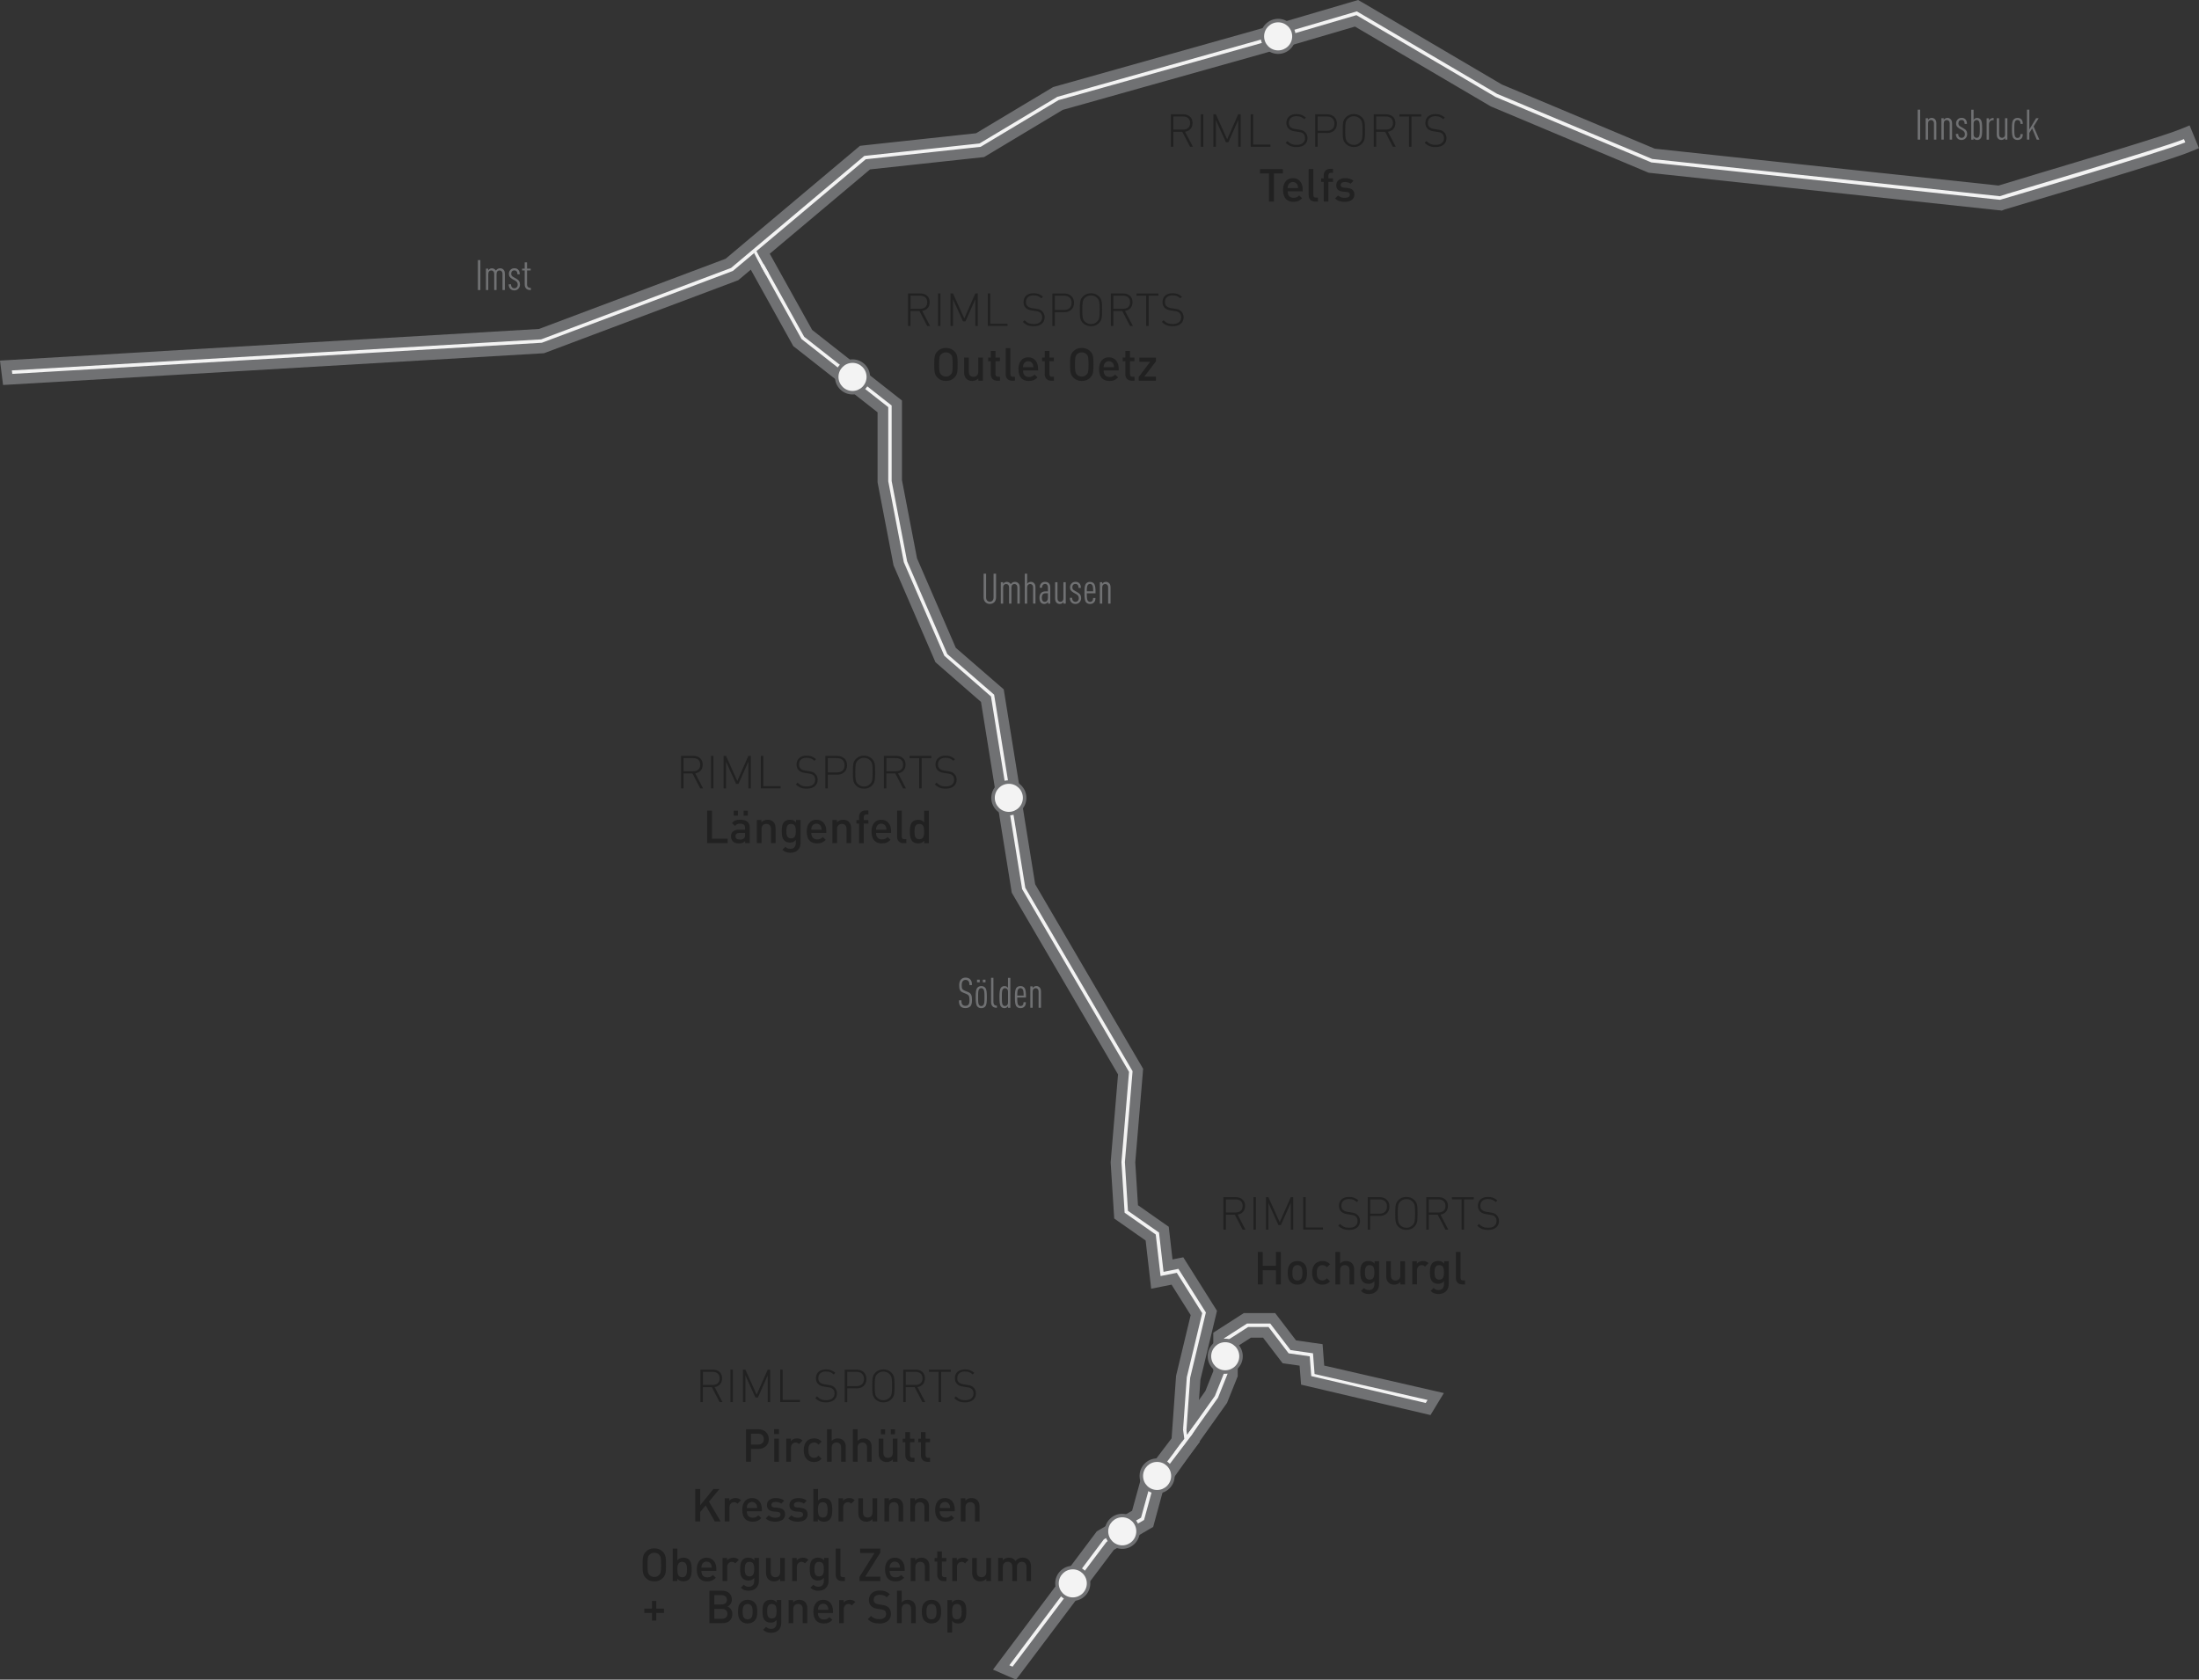 <svg xmlns="http://www.w3.org/2000/svg" id="Ebene_2" data-name="Ebene 2" viewBox="0 0 626.59 478.62"><rect x="0" y="0" width="626.59" height="478.62" fill="#333333" stroke="none"/><defs><style>      .cls-1 {        fill: #212121;      }      .cls-2 {        fill: #f3f3f3;      }      .cls-3 {        fill: #707173;      }    </style></defs><g id="Ebene_2-2" data-name="Ebene 2"><g><path class="cls-2" d="M1.69,104.15l152.2-8.93,53.64-20.18,38.13-32.05,32.95-3.56,22.07-13.22,57.48-16.16,28.66-8.41,40.46,23.79,43.88,18.43,98.49,10.55c1.12-.37,4.37-1.35,11.55-3.49,13.43-4.02,35.91-10.74,40.53-12.63l1.39-.57,1.51,3.7-1.39.57c-4.24,1.74-21.28,7.03-50.64,15.74-1.09.32-1.79.53-2,.59l-.41.17-100.04-10.72-44.67-18.76-39.2-23.04-27.02,7.93-57.05,16.04-22.3,13.38-32.62,3.53-37.72,31.71-54.88,20.63L2.19,108.12l-.5-3.98Z"></path><path class="cls-3" d="M386.62,3.24l.19.11,39.8,23.4,44.18,18.55,99.04,10.61c1.38-.58,45.58-13.45,52.47-16.27l.38.93c-7.25,2.97-52.45,16.26-52.58,16.31l-.12.05h-.13s-99.31-10.65-99.31-10.65l-44.37-18.64-39.67-23.32-27.65,8.12-57.23,16.09-22.19,13.31-32.74,3.54-37.87,31.83-.08.03-54.35,20.43L3.5,106.54l-.12-.99,150.83-8.85,54.1-20.35,37.97-31.92.15-.02,32.68-3.53,22.18-13.29,57.29-16.11,28.06-8.24M387.02,0l-1.24.36-28.06,8.24-57.26,16.1-.39.11-.34.21-21.61,12.95-32.02,3.46-.15.02-.91.1-.7.59-37.58,31.59-53.19,20.01L3.2,102.56l-3.2.19.4,3.18.12.99.35,2.78,2.8-.16,150.89-8.86.45-.03.43-.16,54.35-20.43.07-.03.49-.18.4-.33,37.17-31.25,31.83-3.44.66-.07.57-.34,21.84-13.11,56.84-15.98,26.43-7.76,38.55,22.66.17.1.19.08,44.37,18.64.41.17.44.05,99.31,10.64h.13s.76.1.76.1l.69-.29c.27-.08.93-.28,1.91-.57,29.41-8.72,46.49-14.04,50.78-15.79l2.78-1.14-1.14-2.78-.38-.93-1.14-2.78-2.78,1.14c-4.56,1.87-26.99,8.58-40.39,12.59-6.96,2.08-9.97,2.99-11.28,3.41l-97.95-10.5-43.59-18.3L388.33.77l-.2-.11-1.12-.65h0Z"></path></g><g><polygon class="cls-2" points="336.65 392.21 340.92 374.44 334.57 364.36 329.36 365.4 327.89 352.61 318.97 346.37 318.02 331.13 320.15 305.78 289.75 253.82 280.95 199.23 267.82 187.79 256.06 160.64 251.58 137.3 251.57 116.77 227.2 97.62 214.69 75.13 218.23 73.27 230.31 94.98 255.57 114.82 255.57 136.92 259.92 159.5 271.17 185.47 284.67 197.17 293.58 252.45 324.24 304.86 322.03 331.17 322.85 344.2 331.65 350.37 332.84 360.62 336.49 359.89 345.2 373.73 340.61 392.82 339.8 404.12 344.84 397.05 347.26 390.98 347.26 380.52 354.88 375.63 362.66 375.63 368.52 383.3 375.5 384.3 375.97 390.3 409.1 397.91 406.94 401.48 372.19 393.31 371.76 387.8 366.34 387.03 360.68 379.63 356.05 379.63 351.26 382.71 351.23 391.84 348.34 399.02 334.8 418.05 336.65 392.21"></polygon><path class="cls-3" d="M217.63,75.28l11.52,20.69,24.92,19.58v21.51l4.41,22.89,11.45,26.43,13.34,11.56.03.18,8.85,54.85,30.56,52.24v.16s-2.18,25.79-2.18,25.79l.87,13.86,8.85,6.19,1.29,11.2,4.24-.85,7.83,12.43-.05.21-4.43,18.39-1.19,16.75,8.24-11.57,2.6-6.5v-9.92l6.56-4.21h6.6l5.79,7.57,6.4.91.45,5.9,32.19,7.4-.52.86-32.62-7.67-.43-5.62-6.01-.86-5.73-7.5h-5.81l-5.85,3.76-.04,9.66-2.71,6.75-10.34,14.52,1.46-20.38,4.39-18.26-7.24-11.49-4.63.92-1.37-11.84-8.87-6.21-.9-14.42,2.16-25.71-30.49-52.13v-.09s-8.85-54.76-8.85-54.76l-13.29-11.58-11.55-26.69-4.43-23.04v-21.12s-24.71-19.41-24.71-19.41l-11.61-20.88.88-.46M218.83,71.26l-2.59,1.36-.88.46-2.72,1.43,1.49,2.69,11.61,20.88.29.53.47.37,23.56,18.51v19.66s0,.29,0,.29l.05.28,4.43,23.04.06.32.13.3,11.55,26.69.27.62.51.45,12.47,10.87,8.66,53.69v.09s.1.56.1.56l.28.49,30.01,51.31-2.08,24.76-.02.22v.22s.92,14.42.92,14.42l.09,1.44,1.18.83,7.77,5.44,1.21,10.5.37,3.24,3.2-.64,2.6-.52,5.46,8.67-4.1,17.03-.06.24-.02.25-1.46,20.38-.76,10.66,6.2-8.71,10.34-14.52.21-.29.13-.33,2.71-6.75.21-.53v-.57s.03-8.03.03-8.03l3.74-2.4h3.45l4.83,6.32.74.97,1.21.17,3.63.52.25,3.22.17,2.19,2.14.5,32.62,7.67,2.12.5,1.13-1.86.52-.86,2.16-3.55-4.05-.93-30.04-6.9-.29-3.7-.18-2.4-2.38-.34-5.18-.74-5.04-6.59-.9-1.18h-8.96l-.74.48-6.56,4.21-1.38.89v10.98l-2.25,5.63-1.83,2.58.42-5.85,4.37-18.14.05-.21.29-1.23-.67-1.07-7.83-12.43-1.1-1.75-2.03.4-1.04.21-.92-7.97-.15-1.34-1.11-.77-7.66-5.37-.77-12.2,2.15-25.57v-.15s.09-.95.09-.95l-.48-.82-30.28-51.76-8.76-54.29-.03-.17-.17-1.08-.83-.72-12.83-11.12-11.05-25.5-4.29-22.29v-22.68l-1.15-.9-24.44-19.21-11.22-20.16-1.42-2.56h0Z"></path></g><g><polygon class="cls-2" points="285.27 475.14 313.52 437.5 323.85 431.47 326.45 422.06 336.62 408.68 339.8 411.1 330.05 423.94 327.28 434.11 316.34 440.48 289.01 476.77 285.27 475.14"></polygon><path class="cls-3" d="M336.9,410.78l.8.61-9.02,11.88-2.69,9.85-10.67,6.22-26.8,35.58-.92-.4,26.93-35.88,10.6-6.18,2.69-9.72,7.06-9.3,2.02-2.66M336.33,406.57l-1.81,2.39-2.02,2.66-7.06,9.3-.35.46-.15.56-2.36,8.54-9.54,5.57-.52.31-.36.48-26.93,35.88-2.28,3.03,3.47,1.52.92.4,2.17.95,1.43-1.89,26.44-35.1,10.15-5.92,1.06-.62.32-1.18,2.53-9.29,8.67-11.42,1.81-2.39-2.39-1.81-.8-.61-2.39-1.82h0Z"></path></g></g><g id="Ebene_3" data-name="Ebene 3"><g><path class="cls-2" d="M242.92,111.91c-2.48,0-4.5-2.02-4.5-4.5s2.02-4.5,4.5-4.5,4.5,2.02,4.5,4.5-2.02,4.5-4.5,4.5Z"></path><path class="cls-3" d="M242.92,103.4c2.21,0,4,1.79,4,4s-1.79,4-4,4-4-1.79-4-4,1.79-4,4-4M242.92,102.4c-2.76,0-5,2.24-5,5s2.24,5,5,5,5-2.24,5-5-2.24-5-5-5h0Z"></path></g><g><path class="cls-2" d="M287.46,231.84c-2.48,0-4.5-2.02-4.5-4.5s2.02-4.5,4.5-4.5,4.5,2.02,4.5,4.5-2.02,4.5-4.5,4.5Z"></path><path class="cls-3" d="M287.46,223.34c2.21,0,4,1.79,4,4s-1.79,4-4,4-4-1.79-4-4,1.79-4,4-4M287.46,222.34c-2.76,0-5,2.24-5,5s2.24,5,5,5,5-2.24,5-5-2.24-5-5-5h0Z"></path></g><g><circle class="cls-2" cx="305.68" cy="451.18" r="4.5"></circle><path class="cls-3" d="M305.68,447.18c2.21,0,4,1.79,4,4s-1.79,4-4,4-4-1.79-4-4,1.79-4,4-4M305.68,446.18c-2.76,0-5,2.24-5,5s2.24,5,5,5,5-2.24,5-5-2.24-5-5-5h0Z"></path></g><g><path class="cls-2" d="M319.78,440.86c-2.48,0-4.5-2.02-4.5-4.5s2.02-4.5,4.5-4.5,4.5,2.02,4.5,4.5-2.02,4.5-4.5,4.5Z"></path><path class="cls-3" d="M319.78,432.35c2.21,0,4,1.79,4,4s-1.79,4-4,4-4-1.79-4-4,1.79-4,4-4M319.78,431.35c-2.76,0-5,2.24-5,5s2.24,5,5,5,5-2.24,5-5-2.24-5-5-5h0Z"></path></g><g><circle class="cls-2" cx="329.71" cy="420.57" r="4.5"></circle><path class="cls-3" d="M329.71,416.57c2.21,0,4,1.79,4,4s-1.79,4-4,4-4-1.79-4-4,1.79-4,4-4M329.71,415.57c-2.76,0-5,2.24-5,5s2.24,5,5,5,5-2.24,5-5-2.24-5-5-5h0Z"></path></g><g><path class="cls-2" d="M349.12,390.97c-2.48,0-4.5-2.02-4.5-4.5s2.02-4.5,4.5-4.5,4.5,2.02,4.5,4.5-2.02,4.5-4.5,4.5Z"></path><path class="cls-3" d="M349.12,382.46c2.21,0,4,1.79,4,4s-1.79,4-4,4-4-1.79-4-4,1.79-4,4-4M349.12,381.46c-2.76,0-5,2.24-5,5s2.24,5,5,5,5-2.24,5-5-2.24-5-5-5h0Z"></path></g><g><circle class="cls-2" cx="364.2" cy="10.37" r="4.5"></circle><path class="cls-3" d="M364.2,6.36c2.21,0,4,1.79,4,4s-1.79,4-4,4-4-1.79-4-4,1.79-4,4-4M364.2,5.36c-2.76,0-5,2.24-5,5s2.24,5,5,5,5-2.24,5-5-2.24-5-5-5h0Z"></path></g></g><g id="Ebene_4" data-name="Ebene 4"><g><path class="cls-1" d="M264.2,92.88l-2.21-4.26h-2.55v4.26h-.7v-9.26h3.52c1.51,0,2.65.87,2.65,2.48,0,1.39-.83,2.28-2.13,2.5l2.24,4.28h-.82ZM262.17,84.25h-2.73v3.74h2.73c1.2,0,2.04-.58,2.04-1.87s-.85-1.87-2.04-1.87Z"></path><path class="cls-1" d="M267.28,92.88v-9.26h.7v9.26h-.7Z"></path><path class="cls-1" d="M277.91,92.88v-7.63l-2.81,6.33h-.7l-2.86-6.33v7.63h-.7v-9.26h.7l3.22,7.14,3.15-7.14h.7v9.26h-.7Z"></path><path class="cls-1" d="M281.47,92.88v-9.26h.7v8.63h4.91v.62h-5.62Z"></path><path class="cls-1" d="M294.54,92.96c-1.37,0-2.24-.38-3.08-1.22l.49-.49c.83.83,1.52,1.09,2.63,1.09,1.47,0,2.38-.7,2.38-1.91,0-.56-.16-1-.51-1.3-.32-.29-.6-.38-1.34-.49l-1.08-.17c-.7-.1-1.25-.31-1.65-.66-.48-.4-.73-.98-.73-1.72,0-1.55,1.09-2.54,2.87-2.54,1.14,0,1.87.31,2.67,1l-.45.46c-.55-.52-1.16-.86-2.25-.86-1.35,0-2.14.73-2.14,1.91,0,.53.14.95.47,1.22.33.27.81.46,1.33.53l1.08.17c.86.13,1.22.27,1.65.64.49.43.79,1.03.79,1.78,0,1.56-1.18,2.56-3.12,2.56Z"></path><path class="cls-1" d="M303.25,88.96h-2.69v3.93h-.7v-9.26h3.39c1.6,0,2.79.98,2.79,2.67s-1.2,2.67-2.79,2.67ZM303.17,84.25h-2.61v4.08h2.61c1.29,0,2.17-.65,2.17-2.04s-.88-2.04-2.17-2.04Z"></path><path class="cls-1" d="M313.11,92.08c-.54.55-1.33.88-2.25.88s-1.7-.34-2.25-.88c-.86-.86-.92-1.57-.92-3.82s.07-2.96.92-3.82c.55-.55,1.33-.88,2.25-.88s1.7.34,2.25.88c.86.86.92,1.57.92,3.82s-.07,2.96-.92,3.82ZM312.62,84.89c-.48-.48-1.08-.72-1.75-.72s-1.27.23-1.76.72c-.66.66-.71,1.42-.71,3.37s.05,2.7.71,3.37c.48.48,1.08.72,1.76.72s1.27-.23,1.75-.72c.66-.66.72-1.42.72-3.37s-.05-2.7-.72-3.37Z"></path><path class="cls-1" d="M321.99,92.88l-2.21-4.26h-2.55v4.26h-.7v-9.26h3.52c1.51,0,2.65.87,2.65,2.48,0,1.39-.83,2.28-2.13,2.5l2.24,4.28h-.82ZM319.97,84.25h-2.73v3.74h2.73c1.2,0,2.04-.58,2.04-1.87s-.85-1.87-2.04-1.87Z"></path><path class="cls-1" d="M327.3,84.25v8.63h-.7v-8.63h-2.76v-.62h6.23v.62h-2.77Z"></path><path class="cls-1" d="M334.14,92.96c-1.37,0-2.24-.38-3.08-1.22l.49-.49c.83.83,1.52,1.09,2.63,1.09,1.47,0,2.38-.7,2.38-1.91,0-.56-.16-1-.51-1.3-.32-.29-.6-.38-1.34-.49l-1.08-.17c-.7-.1-1.25-.31-1.65-.66-.48-.4-.73-.98-.73-1.72,0-1.55,1.09-2.54,2.87-2.54,1.14,0,1.87.31,2.67,1l-.45.46c-.55-.52-1.16-.86-2.25-.86-1.35,0-2.14.73-2.14,1.91,0,.53.14.95.47,1.22.33.27.81.46,1.33.53l1.08.17c.86.13,1.22.27,1.65.64.49.43.79,1.03.79,1.78,0,1.56-1.18,2.56-3.12,2.56Z"></path></g><g><path class="cls-1" d="M271.93,107.62c-.6.6-1.38.94-2.39.94s-1.79-.34-2.39-.94c-.91-.91-.94-1.83-.94-3.77s.03-2.86.94-3.77c.6-.6,1.38-.94,2.39-.94s1.79.34,2.39.94c.91.91.94,1.83.94,3.77s-.03,2.86-.94,3.77ZM270.91,100.97c-.35-.36-.82-.57-1.38-.57s-1.03.21-1.38.57c-.46.49-.55,1.05-.55,2.89s.09,2.38.55,2.87c.35.36.82.58,1.38.58s1.03-.22,1.38-.58c.47-.48.54-1.04.54-2.87s-.08-2.41-.54-2.89Z"></path><path class="cls-1" d="M278.76,108.48v-.66c-.46.49-1.09.74-1.75.74s-1.24-.22-1.63-.6c-.51-.49-.66-1.12-.66-1.86v-4.21h1.33v4.02c0,1.03.58,1.47,1.33,1.47s1.37-.46,1.37-1.47v-4.02h1.33v6.59h-1.3Z"></path><path class="cls-1" d="M284.13,108.48c-1.24,0-1.81-.88-1.81-1.83v-3.74h-.75v-1.01h.75v-1.89h1.33v1.89h1.27v1.01h-1.27v3.68c0,.48.23.77.73.77h.55v1.13h-.79Z"></path><path class="cls-1" d="M288.38,108.48c-1.26,0-1.81-.85-1.81-1.82v-7.44h1.33v7.36c0,.51.18.77.71.77h.59v1.13h-.82Z"></path><path class="cls-1" d="M291.5,105.57c0,1.14.58,1.85,1.68,1.85.74,0,1.13-.21,1.6-.68l.85.79c-.68.68-1.31,1.03-2.47,1.03-1.65,0-2.96-.87-2.96-3.38,0-2.15,1.11-3.37,2.8-3.37s2.79,1.27,2.79,3.2v.56h-4.28ZM294.28,103.75c-.22-.49-.68-.83-1.3-.83s-1.09.34-1.31.83c-.13.29-.16.49-.17.9h2.96c-.03-.4-.05-.61-.18-.9Z"></path><path class="cls-1" d="M299.5,108.48c-1.23,0-1.81-.88-1.81-1.83v-3.74h-.75v-1.01h.75v-1.89h1.33v1.89h1.27v1.01h-1.27v3.68c0,.48.23.77.73.77h.55v1.13h-.79Z"></path><path class="cls-1" d="M310.64,107.62c-.6.6-1.38.94-2.39.94s-1.79-.34-2.39-.94c-.91-.91-.94-1.83-.94-3.77s.03-2.86.94-3.77c.6-.6,1.38-.94,2.39-.94s1.79.34,2.39.94c.91.91.94,1.83.94,3.77s-.03,2.86-.94,3.77ZM309.62,100.97c-.35-.36-.82-.57-1.38-.57s-1.03.21-1.38.57c-.46.49-.55,1.05-.55,2.89s.09,2.38.55,2.87c.35.36.82.58,1.38.58s1.03-.22,1.38-.58c.47-.48.55-1.04.55-2.87s-.08-2.41-.55-2.89Z"></path><path class="cls-1" d="M314.47,105.57c0,1.14.58,1.85,1.68,1.85.74,0,1.13-.21,1.6-.68l.85.79c-.68.68-1.31,1.03-2.47,1.03-1.65,0-2.96-.87-2.96-3.38,0-2.15,1.11-3.37,2.8-3.37s2.79,1.27,2.79,3.2v.56h-4.28ZM317.26,103.75c-.22-.49-.68-.83-1.3-.83s-1.09.34-1.31.83c-.13.29-.16.49-.17.9h2.96c-.03-.4-.05-.61-.18-.9Z"></path><path class="cls-1" d="M322.47,108.48c-1.23,0-1.81-.88-1.81-1.83v-3.74h-.75v-1.01h.75v-1.89h1.33v1.89h1.27v1.01h-1.27v3.68c0,.48.23.77.73.77h.55v1.13h-.79Z"></path><path class="cls-1" d="M324.46,108.48v-1.05l3.28-4.35h-3.09v-1.18h4.73v1.05l-3.3,4.35h3.3v1.18h-4.91Z"></path></g><g><path class="cls-1" d="M199.52,224.65l-2.21-4.26h-2.55v4.26h-.7v-9.26h3.52c1.51,0,2.65.87,2.65,2.48,0,1.39-.83,2.28-2.13,2.5l2.24,4.28h-.82ZM197.49,216.02h-2.73v3.74h2.73c1.2,0,2.04-.58,2.04-1.87s-.85-1.87-2.04-1.87Z"></path><path class="cls-1" d="M202.6,224.65v-9.26h.7v9.26h-.7Z"></path><path class="cls-1" d="M213.24,224.65v-7.63l-2.81,6.33h-.7l-2.86-6.33v7.63h-.7v-9.26h.7l3.22,7.14,3.15-7.14h.7v9.26h-.7Z"></path><path class="cls-1" d="M216.8,224.65v-9.26h.7v8.63h4.92v.62h-5.62Z"></path><path class="cls-1" d="M229.86,224.73c-1.37,0-2.24-.38-3.08-1.22l.49-.49c.83.83,1.52,1.09,2.63,1.09,1.47,0,2.38-.7,2.38-1.91,0-.56-.16-1-.51-1.3-.33-.29-.6-.38-1.34-.49l-1.08-.17c-.7-.1-1.25-.31-1.65-.66-.48-.4-.73-.98-.73-1.72,0-1.55,1.09-2.54,2.87-2.54,1.14,0,1.87.31,2.67,1l-.45.46c-.55-.52-1.16-.86-2.25-.86-1.35,0-2.14.73-2.14,1.91,0,.53.14.95.47,1.22s.81.46,1.33.53l1.08.17c.86.13,1.22.27,1.65.64.49.43.79,1.03.79,1.78,0,1.56-1.18,2.56-3.12,2.56Z"></path><path class="cls-1" d="M238.57,220.73h-2.69v3.93h-.7v-9.26h3.39c1.6,0,2.79.98,2.79,2.67s-1.2,2.67-2.79,2.67ZM238.49,216.02h-2.61v4.08h2.61c1.29,0,2.17-.65,2.17-2.04s-.88-2.04-2.17-2.04Z"></path><path class="cls-1" d="M248.44,223.85c-.55.55-1.33.88-2.25.88s-1.7-.34-2.25-.88c-.86-.86-.92-1.57-.92-3.82s.07-2.96.92-3.82c.55-.55,1.33-.88,2.25-.88s1.7.34,2.25.88c.86.86.92,1.57.92,3.82s-.07,2.96-.92,3.82ZM247.94,216.66c-.48-.48-1.08-.72-1.75-.72s-1.27.23-1.76.72c-.66.66-.71,1.42-.71,3.37s.05,2.7.71,3.37c.48.48,1.08.72,1.76.72s1.27-.23,1.75-.72c.66-.66.71-1.42.71-3.37s-.05-2.7-.71-3.37Z"></path><path class="cls-1" d="M257.32,224.65l-2.21-4.26h-2.55v4.26h-.7v-9.26h3.52c1.51,0,2.65.87,2.65,2.48,0,1.39-.83,2.28-2.13,2.5l2.24,4.28h-.82ZM255.29,216.02h-2.73v3.74h2.73c1.2,0,2.04-.58,2.04-1.87s-.84-1.87-2.04-1.87Z"></path><path class="cls-1" d="M262.62,216.02v8.63h-.7v-8.63h-2.76v-.62h6.23v.62h-2.77Z"></path><path class="cls-1" d="M269.46,224.73c-1.37,0-2.24-.38-3.08-1.22l.49-.49c.83.83,1.52,1.09,2.63,1.09,1.47,0,2.38-.7,2.38-1.91,0-.56-.16-1-.51-1.3-.33-.29-.6-.38-1.34-.49l-1.08-.17c-.7-.1-1.25-.31-1.65-.66-.48-.4-.73-.98-.73-1.72,0-1.55,1.09-2.54,2.87-2.54,1.14,0,1.87.31,2.67,1l-.45.46c-.55-.52-1.16-.86-2.25-.86-1.35,0-2.14.73-2.14,1.91,0,.53.14.95.47,1.22s.81.46,1.33.53l1.08.17c.86.13,1.22.27,1.65.64.49.43.79,1.03.79,1.78,0,1.56-1.18,2.56-3.12,2.56Z"></path></g><g><path class="cls-1" d="M201.48,240.25v-9.26h1.4v8h4.46v1.26h-5.86Z"></path><path class="cls-1" d="M212.33,240.25v-.6c-.48.48-.94.68-1.75.68s-1.37-.2-1.77-.6c-.34-.35-.52-.86-.52-1.42,0-1.11.77-1.9,2.29-1.9h1.73v-.47c0-.85-.4-1.24-1.44-1.24-.7,0-1.07.18-1.44.65l-.86-.82c.61-.73,1.25-.96,2.35-.96,1.82,0,2.72.78,2.72,2.26v4.41h-1.3ZM209.07,232.4v-1.4h1.2v1.4h-1.2ZM212.3,237.34h-1.52c-.81,0-1.21.34-1.21.95s.38.94,1.25.94c.47,0,.84-.05,1.2-.38.21-.19.29-.51.29-.97v-.53ZM211.88,232.4v-1.4h1.2v1.4h-1.2Z"></path><path class="cls-1" d="M219.69,240.25v-4.02c0-1.03-.58-1.47-1.33-1.47s-1.37.46-1.37,1.47v4.02h-1.33v-6.59h1.3v.66c.46-.49,1.09-.74,1.75-.74s1.24.22,1.63.6c.51.49.66,1.12.66,1.86v4.21h-1.33Z"></path><path class="cls-1" d="M225.27,243c-1,0-1.64-.23-2.33-.87l.85-.84c.42.39.78.58,1.43.58,1.12,0,1.55-.79,1.55-1.68v-.85c-.48.57-1.03.75-1.7.75s-1.21-.22-1.57-.58c-.64-.64-.74-1.56-.74-2.68s.1-2.04.74-2.68c.36-.36.92-.57,1.59-.57.7,0,1.24.18,1.73.78v-.7h1.29v6.55c0,1.61-1.07,2.78-2.82,2.78ZM225.42,234.77c-1.2,0-1.35,1.03-1.35,2.07s.16,2.07,1.35,2.07,1.34-1.03,1.34-2.07-.14-2.07-1.34-2.07Z"></path><path class="cls-1" d="M231.17,237.34c0,1.14.59,1.85,1.68,1.85.74,0,1.13-.21,1.6-.68l.85.79c-.68.68-1.31,1.03-2.47,1.03-1.65,0-2.96-.87-2.96-3.38,0-2.15,1.1-3.37,2.79-3.37s2.79,1.27,2.79,3.2v.56h-4.28ZM233.95,235.52c-.22-.49-.68-.83-1.3-.83s-1.09.34-1.31.83c-.13.29-.16.49-.17.9h2.96c-.03-.4-.05-.61-.18-.9Z"></path><path class="cls-1" d="M241.22,240.25v-4.02c0-1.03-.58-1.47-1.33-1.47s-1.37.46-1.37,1.47v4.02h-1.33v-6.59h1.3v.66c.46-.49,1.09-.74,1.75-.74s1.24.22,1.63.6c.51.49.66,1.12.66,1.86v4.21h-1.33Z"></path><path class="cls-1" d="M246.12,234.68v5.58h-1.33v-5.58h-.75v-1.01h.75v-.9c0-.95.57-1.83,1.81-1.83h.83v1.13h-.58c-.49,0-.73.29-.73.77v.83h1.31v1.01h-1.31Z"></path><path class="cls-1" d="M249.63,237.34c0,1.14.59,1.85,1.68,1.85.74,0,1.13-.21,1.6-.68l.85.79c-.68.68-1.31,1.03-2.47,1.03-1.65,0-2.96-.87-2.96-3.38,0-2.15,1.1-3.37,2.79-3.37s2.79,1.27,2.79,3.2v.56h-4.28ZM252.41,235.52c-.22-.49-.68-.83-1.3-.83s-1.09.34-1.31.83c-.13.29-.16.49-.17.9h2.96c-.03-.4-.05-.61-.18-.9Z"></path><path class="cls-1" d="M257.43,240.25c-1.26,0-1.81-.84-1.81-1.82v-7.44h1.33v7.36c0,.51.18.77.72.77h.58v1.13h-.82Z"></path><path class="cls-1" d="M263.35,240.25v-.7c-.49.6-1.03.78-1.74.78-.66,0-1.25-.22-1.61-.58-.64-.65-.74-1.7-.74-2.79s.1-2.13.74-2.78c.36-.36.94-.58,1.6-.58.7,0,1.25.17,1.73.74v-3.33h1.33v9.26h-1.3ZM261.96,234.77c-1.21,0-1.38,1.01-1.38,2.18s.17,2.2,1.38,2.2,1.37-1.03,1.37-2.2-.17-2.18-1.37-2.18Z"></path></g><g><path class="cls-1" d="M339.1,41.83l-2.21-4.26h-2.55v4.26h-.7v-9.26h3.52c1.51,0,2.65.87,2.65,2.48,0,1.39-.83,2.28-2.13,2.5l2.24,4.28h-.82ZM337.07,33.19h-2.73v3.74h2.73c1.2,0,2.04-.58,2.04-1.87s-.85-1.87-2.04-1.87Z"></path><path class="cls-1" d="M342.18,41.83v-9.26h.7v9.26h-.7Z"></path><path class="cls-1" d="M352.82,41.83v-7.63l-2.81,6.33h-.7l-2.86-6.33v7.63h-.7v-9.26h.7l3.22,7.14,3.15-7.14h.7v9.26h-.7Z"></path><path class="cls-1" d="M356.38,41.83v-9.26h.7v8.63h4.92v.62h-5.62Z"></path><path class="cls-1" d="M369.44,41.91c-1.37,0-2.24-.38-3.08-1.22l.49-.49c.83.83,1.52,1.09,2.63,1.09,1.47,0,2.38-.7,2.38-1.91,0-.56-.16-1-.51-1.3-.33-.29-.6-.38-1.34-.49l-1.08-.17c-.7-.1-1.25-.31-1.65-.66-.48-.4-.73-.98-.73-1.72,0-1.55,1.09-2.54,2.87-2.54,1.14,0,1.87.31,2.67,1l-.45.46c-.55-.52-1.16-.86-2.25-.86-1.35,0-2.14.73-2.14,1.91,0,.53.14.95.47,1.22.33.27.81.46,1.33.53l1.08.17c.86.13,1.22.27,1.65.64.49.43.79,1.03.79,1.78,0,1.56-1.18,2.56-3.12,2.56Z"></path><path class="cls-1" d="M378.15,37.9h-2.69v3.93h-.7v-9.26h3.39c1.6,0,2.79.98,2.79,2.67s-1.2,2.67-2.79,2.67ZM378.07,33.19h-2.61v4.08h2.61c1.29,0,2.17-.65,2.17-2.04s-.88-2.04-2.17-2.04Z"></path><path class="cls-1" d="M388.02,41.02c-.55.55-1.33.88-2.25.88s-1.7-.34-2.25-.88c-.86-.86-.92-1.57-.92-3.82s.07-2.96.92-3.82c.55-.55,1.33-.88,2.25-.88s1.7.34,2.25.88c.86.86.92,1.57.92,3.82s-.07,2.96-.92,3.82ZM387.53,33.83c-.48-.48-1.08-.72-1.75-.72s-1.27.23-1.76.72c-.66.66-.71,1.42-.71,3.37s.05,2.7.71,3.37c.48.48,1.08.72,1.76.72s1.27-.23,1.75-.72c.66-.66.71-1.42.71-3.37s-.05-2.7-.71-3.37Z"></path><path class="cls-1" d="M396.9,41.83l-2.21-4.26h-2.55v4.26h-.7v-9.26h3.52c1.51,0,2.65.87,2.65,2.48,0,1.39-.83,2.28-2.13,2.5l2.24,4.28h-.82ZM394.87,33.19h-2.73v3.74h2.73c1.2,0,2.04-.58,2.04-1.87s-.84-1.87-2.04-1.87Z"></path><path class="cls-1" d="M402.2,33.19v8.63h-.7v-8.63h-2.76v-.62h6.23v.62h-2.77Z"></path><path class="cls-1" d="M409.04,41.91c-1.37,0-2.24-.38-3.08-1.22l.49-.49c.83.83,1.52,1.09,2.63,1.09,1.47,0,2.38-.7,2.38-1.91,0-.56-.16-1-.51-1.3-.33-.29-.6-.38-1.34-.49l-1.08-.17c-.7-.1-1.25-.31-1.65-.66-.48-.4-.73-.98-.73-1.72,0-1.55,1.09-2.54,2.87-2.54,1.14,0,1.87.31,2.67,1l-.45.46c-.55-.52-1.16-.86-2.25-.86-1.35,0-2.14.73-2.14,1.91,0,.53.14.95.47,1.22.33.27.81.46,1.33.53l1.08.17c.86.13,1.22.27,1.65.64.49.43.79,1.03.79,1.78,0,1.56-1.18,2.56-3.12,2.56Z"></path></g><g><path class="cls-1" d="M362.99,49.43v8h-1.4v-8h-2.55v-1.26h6.5v1.26h-2.55Z"></path><path class="cls-1" d="M366.91,54.52c0,1.14.58,1.85,1.68,1.85.74,0,1.13-.21,1.6-.68l.84.79c-.68.68-1.31,1.03-2.47,1.03-1.65,0-2.96-.87-2.96-3.38,0-2.15,1.11-3.37,2.8-3.37s2.79,1.27,2.79,3.2v.56h-4.28ZM369.7,52.69c-.22-.49-.68-.83-1.3-.83s-1.09.34-1.31.83c-.13.29-.16.49-.17.9h2.96c-.03-.4-.05-.61-.18-.9Z"></path><path class="cls-1" d="M374.71,57.43c-1.26,0-1.81-.85-1.81-1.82v-7.44h1.33v7.36c0,.51.18.77.72.77h.58v1.13h-.82Z"></path><path class="cls-1" d="M378.52,51.85v5.58h-1.33v-5.58h-.75v-1.01h.75v-.9c0-.95.57-1.83,1.81-1.83h.83v1.13h-.58c-.49,0-.73.29-.73.77v.83h1.31v1.01h-1.31Z"></path><path class="cls-1" d="M383.19,57.51c-1.08,0-1.99-.18-2.77-.95l.87-.87c.53.55,1.25.69,1.9.69.82,0,1.44-.29,1.44-.91,0-.46-.25-.72-.88-.78l-1.05-.09c-1.25-.12-1.95-.66-1.95-1.82,0-1.3,1.1-2.02,2.48-2.02,1,0,1.83.21,2.44.74l-.83.85c-.42-.35-1-.48-1.62-.48-.81,0-1.2.34-1.2.85,0,.46.26.69.91.75l.92.08c1.37.12,2.08.72,2.08,1.87,0,1.38-1.17,2.09-2.74,2.09Z"></path></g><g><path class="cls-1" d="M354.07,350.39l-2.21-4.26h-2.55v4.26h-.7v-9.26h3.52c1.51,0,2.65.87,2.65,2.48,0,1.39-.83,2.28-2.13,2.5l2.24,4.28h-.82ZM352.04,341.76h-2.73v3.74h2.73c1.2,0,2.04-.58,2.04-1.87s-.85-1.87-2.04-1.87Z"></path><path class="cls-1" d="M357.15,350.39v-9.26h.7v9.26h-.7Z"></path><path class="cls-1" d="M367.79,350.39v-7.63l-2.81,6.33h-.7l-2.86-6.33v7.63h-.7v-9.26h.7l3.22,7.14,3.15-7.14h.7v9.26h-.7Z"></path><path class="cls-1" d="M371.35,350.39v-9.26h.7v8.63h4.91v.62h-5.62Z"></path><path class="cls-1" d="M384.41,350.47c-1.37,0-2.24-.38-3.08-1.22l.49-.49c.83.83,1.52,1.09,2.63,1.09,1.47,0,2.38-.7,2.38-1.91,0-.56-.16-1-.51-1.3-.32-.29-.6-.38-1.34-.49l-1.08-.17c-.7-.1-1.25-.31-1.65-.66-.48-.4-.73-.98-.73-1.72,0-1.55,1.09-2.54,2.87-2.54,1.14,0,1.87.31,2.67,1l-.45.46c-.55-.52-1.16-.86-2.25-.86-1.35,0-2.14.73-2.14,1.91,0,.53.14.95.47,1.22s.81.46,1.33.53l1.08.17c.86.13,1.22.27,1.65.64.49.43.79,1.03.79,1.78,0,1.56-1.18,2.56-3.12,2.56Z"></path><path class="cls-1" d="M393.12,346.46h-2.69v3.93h-.7v-9.26h3.39c1.6,0,2.79.98,2.79,2.67s-1.2,2.67-2.79,2.67ZM393.04,341.76h-2.61v4.08h2.61c1.29,0,2.17-.65,2.17-2.04s-.88-2.04-2.17-2.04Z"></path><path class="cls-1" d="M402.99,349.58c-.54.55-1.33.88-2.25.88s-1.7-.34-2.25-.88c-.86-.86-.92-1.57-.92-3.82s.07-2.96.92-3.82c.55-.55,1.33-.88,2.25-.88s1.7.34,2.25.88c.86.86.92,1.57.92,3.82s-.07,2.96-.92,3.82ZM402.5,342.39c-.48-.48-1.08-.72-1.75-.72s-1.27.23-1.76.72c-.66.66-.71,1.42-.71,3.37s.05,2.7.71,3.37c.48.48,1.08.72,1.76.72s1.27-.23,1.75-.72c.66-.66.72-1.42.72-3.37s-.05-2.7-.72-3.37Z"></path><path class="cls-1" d="M411.87,350.39l-2.21-4.26h-2.55v4.26h-.7v-9.26h3.52c1.51,0,2.65.87,2.65,2.48,0,1.39-.83,2.28-2.13,2.5l2.24,4.28h-.82ZM409.84,341.76h-2.73v3.74h2.73c1.2,0,2.04-.58,2.04-1.87s-.85-1.87-2.04-1.87Z"></path><path class="cls-1" d="M417.17,341.76v8.63h-.7v-8.63h-2.76v-.62h6.23v.62h-2.77Z"></path><path class="cls-1" d="M424.01,350.47c-1.37,0-2.24-.38-3.08-1.22l.49-.49c.83.83,1.52,1.09,2.63,1.09,1.47,0,2.38-.7,2.38-1.91,0-.56-.16-1-.51-1.3-.32-.29-.6-.38-1.34-.49l-1.08-.17c-.7-.1-1.25-.31-1.65-.66-.48-.4-.73-.98-.73-1.72,0-1.55,1.09-2.54,2.87-2.54,1.14,0,1.87.31,2.67,1l-.45.46c-.55-.52-1.16-.86-2.25-.86-1.35,0-2.14.73-2.14,1.91,0,.53.14.95.47,1.22s.81.46,1.33.53l1.08.17c.86.13,1.22.27,1.65.64.49.43.79,1.03.79,1.78,0,1.56-1.18,2.56-3.12,2.56Z"></path></g><g><path class="cls-1" d="M363.57,365.99v-4.04h-3.76v4.04h-1.4v-9.26h1.4v3.95h3.76v-3.95h1.4v9.26h-1.4Z"></path><path class="cls-1" d="M371.65,365.29c-.43.44-1.08.78-1.98.78s-1.53-.34-1.96-.78c-.62-.65-.78-1.48-.78-2.6s.16-1.94.78-2.59c.43-.44,1.07-.78,1.96-.78s1.55.34,1.98.78c.62.65.78,1.48.78,2.59s-.16,1.95-.78,2.6ZM370.65,360.88c-.25-.25-.58-.38-.97-.38s-.71.13-.96.38c-.4.4-.46,1.09-.46,1.81s.05,1.4.46,1.81c.25.25.57.39.96.39s.73-.14.97-.39c.4-.4.46-1.09.46-1.81s-.05-1.4-.46-1.81Z"></path><path class="cls-1" d="M376.82,366.07c-1.48,0-2.94-.91-2.94-3.38s1.46-3.37,2.94-3.37c.91,0,1.55.26,2.17.92l-.91.88c-.42-.46-.74-.62-1.26-.62s-.94.21-1.22.58c-.29.36-.39.83-.39,1.6s.1,1.25.39,1.61c.29.38.71.58,1.22.58s.84-.17,1.26-.62l.91.87c-.62.66-1.26.94-2.17.94Z"></path><path class="cls-1" d="M384.54,365.99v-4.02c0-1.03-.58-1.47-1.33-1.47s-1.37.46-1.37,1.47v4.02h-1.33v-9.26h1.33v3.33c.44-.49,1.05-.74,1.73-.74s1.23.22,1.62.6c.51.49.66,1.12.66,1.86v4.21h-1.33Z"></path><path class="cls-1" d="M390.12,368.73c-1,0-1.64-.23-2.33-.87l.85-.84c.42.39.78.58,1.43.58,1.12,0,1.55-.79,1.55-1.68v-.85c-.48.57-1.03.75-1.7.75s-1.21-.22-1.57-.58c-.64-.64-.74-1.56-.74-2.68s.1-2.04.74-2.68c.36-.36.92-.57,1.59-.57.7,0,1.23.18,1.73.78v-.7h1.29v6.55c0,1.61-1.07,2.78-2.82,2.78ZM390.28,360.5c-1.2,0-1.35,1.03-1.35,2.07s.16,2.07,1.35,2.07,1.34-1.03,1.34-2.07-.14-2.07-1.34-2.07Z"></path><path class="cls-1" d="M399.02,365.99v-.66c-.46.49-1.09.74-1.75.74s-1.24-.22-1.62-.6c-.51-.49-.66-1.12-.66-1.86v-4.21h1.33v4.02c0,1.03.58,1.47,1.33,1.47s1.37-.46,1.37-1.47v-4.02h1.33v6.59h-1.3Z"></path><path class="cls-1" d="M406.06,360.94c-.3-.3-.53-.44-.99-.44-.71,0-1.31.57-1.31,1.48v4h-1.33v-6.59h1.3v.71c.34-.47,1.01-.79,1.75-.79.64,0,1.12.17,1.57.62l-1,1Z"></path><path class="cls-1" d="M409.96,368.73c-1,0-1.64-.23-2.33-.87l.85-.84c.42.39.78.58,1.43.58,1.12,0,1.55-.79,1.55-1.68v-.85c-.48.57-1.03.75-1.7.75s-1.21-.22-1.57-.58c-.64-.64-.74-1.56-.74-2.68s.1-2.04.74-2.68c.36-.36.92-.57,1.59-.57.7,0,1.23.18,1.73.78v-.7h1.29v6.55c0,1.61-1.07,2.78-2.82,2.78ZM410.11,360.5c-1.2,0-1.35,1.03-1.35,2.07s.16,2.07,1.35,2.07,1.34-1.03,1.34-2.07-.14-2.07-1.34-2.07Z"></path><path class="cls-1" d="M416.65,365.99c-1.26,0-1.81-.84-1.81-1.82v-7.44h1.33v7.36c0,.51.18.77.71.77h.58v1.13h-.82Z"></path></g><g><path class="cls-1" d="M205.05,399.53l-2.21-4.26h-2.55v4.26h-.7v-9.26h3.52c1.51,0,2.65.87,2.65,2.48,0,1.39-.83,2.28-2.13,2.5l2.24,4.28h-.82ZM203.02,390.9h-2.73v3.74h2.73c1.2,0,2.04-.58,2.04-1.87s-.84-1.87-2.04-1.87Z"></path><path class="cls-1" d="M208.13,399.53v-9.26h.7v9.26h-.7Z"></path><path class="cls-1" d="M218.76,399.53v-7.63l-2.81,6.33h-.7l-2.86-6.33v7.63h-.7v-9.26h.7l3.22,7.14,3.15-7.14h.7v9.26h-.7Z"></path><path class="cls-1" d="M222.32,399.53v-9.26h.7v8.63h4.92v.62h-5.62Z"></path><path class="cls-1" d="M235.39,399.61c-1.37,0-2.24-.38-3.08-1.22l.49-.49c.83.83,1.52,1.09,2.62,1.09,1.47,0,2.38-.7,2.38-1.91,0-.56-.16-1-.51-1.3-.33-.29-.6-.38-1.34-.49l-1.08-.17c-.7-.1-1.25-.31-1.65-.66-.48-.4-.73-.97-.73-1.72,0-1.55,1.09-2.54,2.87-2.54,1.14,0,1.87.31,2.67,1l-.46.46c-.55-.52-1.16-.86-2.25-.86-1.35,0-2.15.73-2.15,1.91,0,.53.14.95.47,1.22.33.27.81.46,1.33.53l1.08.17c.86.13,1.22.27,1.65.64.49.43.79,1.03.79,1.78,0,1.56-1.18,2.56-3.12,2.56Z"></path><path class="cls-1" d="M244.1,395.61h-2.69v3.93h-.7v-9.26h3.39c1.6,0,2.79.97,2.79,2.67s-1.2,2.67-2.79,2.67ZM244.02,390.9h-2.61v4.08h2.61c1.29,0,2.17-.65,2.17-2.04s-.88-2.04-2.17-2.04Z"></path><path class="cls-1" d="M253.97,398.73c-.55.55-1.33.88-2.25.88s-1.7-.34-2.25-.88c-.86-.86-.92-1.57-.92-3.82s.06-2.96.92-3.82c.54-.55,1.33-.88,2.25-.88s1.7.34,2.25.88c.86.86.92,1.57.92,3.82s-.06,2.96-.92,3.82ZM253.47,391.54c-.48-.48-1.08-.71-1.76-.71s-1.27.23-1.75.71c-.66.66-.71,1.42-.71,3.37s.05,2.7.71,3.37c.48.48,1.08.71,1.75.71s1.27-.23,1.76-.71c.66-.66.71-1.42.71-3.37s-.05-2.7-.71-3.37Z"></path><path class="cls-1" d="M262.84,399.53l-2.21-4.26h-2.55v4.26h-.7v-9.26h3.52c1.51,0,2.65.87,2.65,2.48,0,1.39-.83,2.28-2.13,2.5l2.24,4.28h-.82ZM260.82,390.9h-2.73v3.74h2.73c1.2,0,2.04-.58,2.04-1.87s-.84-1.87-2.04-1.87Z"></path><path class="cls-1" d="M268.15,390.9v8.63h-.7v-8.63h-2.76v-.62h6.23v.62h-2.77Z"></path><path class="cls-1" d="M274.99,399.61c-1.37,0-2.24-.38-3.08-1.22l.49-.49c.83.83,1.52,1.09,2.62,1.09,1.47,0,2.38-.7,2.38-1.91,0-.56-.16-1-.51-1.3-.33-.29-.6-.38-1.34-.49l-1.08-.17c-.7-.1-1.25-.31-1.65-.66-.48-.4-.73-.97-.73-1.72,0-1.55,1.09-2.54,2.87-2.54,1.14,0,1.87.31,2.67,1l-.46.46c-.55-.52-1.16-.86-2.25-.86-1.35,0-2.15.73-2.15,1.91,0,.53.14.95.47,1.22.33.27.81.46,1.33.53l1.08.17c.86.13,1.22.27,1.65.64.49.43.79,1.03.79,1.78,0,1.56-1.18,2.56-3.12,2.56Z"></path></g><g><path class="cls-1" d="M216.1,412.88h-2.11v3.65h-1.4v-9.26h3.51c1.81,0,2.96,1.2,2.96,2.81s-1.16,2.79-2.96,2.79ZM216.02,408.54h-2.03v3.09h2.03c.99,0,1.64-.57,1.64-1.55s-.65-1.55-1.64-1.55Z"></path><path class="cls-1" d="M220.57,408.64v-1.4h1.4v1.4h-1.4ZM220.61,416.53v-6.59h1.33v6.59h-1.33Z"></path><path class="cls-1" d="M227.67,411.49c-.3-.3-.53-.44-.99-.44-.71,0-1.31.57-1.31,1.48v4h-1.33v-6.59h1.3v.71c.34-.47,1.01-.79,1.76-.79.64,0,1.12.17,1.57.62l-1,1Z"></path><path class="cls-1" d="M231.96,416.61c-1.48,0-2.94-.91-2.94-3.38s1.46-3.37,2.94-3.37c.91,0,1.55.26,2.17.92l-.91.88c-.42-.46-.74-.62-1.26-.62s-.94.21-1.22.58c-.29.36-.39.83-.39,1.6s.1,1.25.39,1.61c.29.38.71.58,1.22.58s.85-.17,1.26-.62l.91.87c-.62.66-1.26.94-2.17.94Z"></path><path class="cls-1" d="M239.68,416.53v-4.02c0-1.03-.59-1.47-1.33-1.47s-1.37.46-1.37,1.47v4.02h-1.33v-9.26h1.33v3.33c.44-.49,1.05-.74,1.73-.74s1.24.22,1.62.6c.51.49.66,1.12.66,1.86v4.21h-1.33Z"></path><path class="cls-1" d="M247.06,416.53v-4.02c0-1.03-.58-1.47-1.33-1.47s-1.37.46-1.37,1.47v4.02h-1.33v-9.26h1.33v3.33c.44-.49,1.05-.74,1.73-.74s1.23.22,1.62.6c.51.49.66,1.12.66,1.86v4.21h-1.33Z"></path><path class="cls-1" d="M254.41,416.53v-.66c-.46.49-1.09.74-1.75.74s-1.24-.22-1.63-.6c-.51-.49-.66-1.12-.66-1.86v-4.21h1.33v4.02c0,1.03.58,1.47,1.33,1.47s1.37-.46,1.37-1.47v-4.02h1.33v6.59h-1.3ZM251.01,408.68v-1.4h1.2v1.4h-1.2ZM253.82,408.68v-1.4h1.2v1.4h-1.2Z"></path><path class="cls-1" d="M259.78,416.53c-1.24,0-1.81-.88-1.81-1.83v-3.74h-.75v-1.01h.75v-1.88h1.33v1.88h1.27v1.01h-1.27v3.68c0,.48.23.77.73.77h.55v1.13h-.79Z"></path><path class="cls-1" d="M264.22,416.53c-1.23,0-1.81-.88-1.81-1.83v-3.74h-.75v-1.01h.75v-1.88h1.33v1.88h1.27v1.01h-1.27v3.68c0,.48.23.77.73.77h.55v1.13h-.79Z"></path></g><g><path class="cls-1" d="M203.68,433.53l-2.6-4.56-1.56,1.87v2.69h-1.4v-9.26h1.4v4.65l3.78-4.65h1.72l-3,3.63,3.32,5.63h-1.65Z"></path><path class="cls-1" d="M210.14,428.49c-.3-.3-.53-.44-.99-.44-.72,0-1.31.57-1.31,1.48v4h-1.33v-6.59h1.3v.71c.34-.47,1.01-.79,1.75-.79.64,0,1.12.17,1.57.62l-1,1Z"></path><path class="cls-1" d="M212.8,430.62c0,1.14.58,1.85,1.68,1.85.74,0,1.13-.21,1.6-.68l.85.79c-.68.68-1.31,1.03-2.47,1.03-1.65,0-2.96-.87-2.96-3.38,0-2.15,1.11-3.37,2.8-3.37s2.79,1.27,2.79,3.2v.56h-4.28ZM215.58,428.8c-.22-.49-.68-.83-1.3-.83s-1.09.34-1.31.83c-.13.29-.16.49-.17.9h2.96c-.03-.4-.05-.61-.18-.9Z"></path><path class="cls-1" d="M220.97,433.61c-1.08,0-1.99-.18-2.77-.95l.87-.87c.53.55,1.25.69,1.9.69.82,0,1.44-.29,1.44-.91,0-.46-.25-.71-.88-.78l-1.05-.09c-1.25-.12-1.95-.66-1.95-1.82,0-1.3,1.11-2.01,2.48-2.01,1,0,1.83.21,2.44.74l-.83.84c-.42-.35-1-.48-1.62-.48-.81,0-1.2.34-1.2.84,0,.46.26.69.91.75l.92.08c1.37.12,2.08.71,2.08,1.87,0,1.38-1.17,2.09-2.74,2.09Z"></path><path class="cls-1" d="M227.39,433.61c-1.08,0-1.99-.18-2.77-.95l.87-.87c.53.55,1.25.69,1.9.69.82,0,1.44-.29,1.44-.91,0-.46-.25-.71-.88-.78l-1.05-.09c-1.25-.12-1.95-.66-1.95-1.82,0-1.3,1.1-2.01,2.48-2.01,1,0,1.83.21,2.44.74l-.83.84c-.42-.35-1-.48-1.62-.48-.81,0-1.2.34-1.2.84,0,.46.26.69.91.75l.92.08c1.37.12,2.08.71,2.08,1.87,0,1.38-1.17,2.09-2.74,2.09Z"></path><path class="cls-1" d="M236.4,433.03c-.36.36-.95.58-1.61.58-.7,0-1.25-.18-1.74-.78v.7h-1.3v-9.26h1.33v3.33c.48-.57,1.03-.74,1.73-.74.66,0,1.24.22,1.6.58.64.65.74,1.7.74,2.78s-.1,2.14-.74,2.79ZM234.45,428.05c-1.21,0-1.38,1.01-1.38,2.18s.17,2.2,1.38,2.2,1.37-1.03,1.37-2.2-.17-2.18-1.37-2.18Z"></path><path class="cls-1" d="M242.56,428.49c-.3-.3-.53-.44-.99-.44-.72,0-1.31.57-1.31,1.48v4h-1.33v-6.59h1.3v.71c.34-.47,1.01-.79,1.75-.79.64,0,1.12.17,1.57.62l-1,1Z"></path><path class="cls-1" d="M248.62,433.53v-.66c-.46.49-1.09.74-1.75.74s-1.24-.22-1.63-.6c-.51-.49-.66-1.12-.66-1.86v-4.21h1.33v4.02c0,1.03.58,1.47,1.33,1.47s1.37-.46,1.37-1.47v-4.02h1.33v6.59h-1.3Z"></path><path class="cls-1" d="M256.04,433.53v-4.02c0-1.03-.58-1.47-1.33-1.47s-1.37.46-1.37,1.47v4.02h-1.33v-6.59h1.3v.66c.46-.49,1.09-.74,1.76-.74s1.23.22,1.62.6c.51.49.66,1.12.66,1.86v4.21h-1.33Z"></path><path class="cls-1" d="M263.42,433.53v-4.02c0-1.03-.58-1.47-1.33-1.47s-1.37.46-1.37,1.47v4.02h-1.33v-6.59h1.3v.66c.46-.49,1.09-.74,1.75-.74s1.24.22,1.62.6c.51.49.66,1.12.66,1.86v4.21h-1.33Z"></path><path class="cls-1" d="M267.76,430.62c0,1.14.58,1.85,1.68,1.85.74,0,1.13-.21,1.6-.68l.85.79c-.68.68-1.31,1.03-2.47,1.03-1.65,0-2.96-.87-2.96-3.38,0-2.15,1.11-3.37,2.8-3.37s2.79,1.27,2.79,3.2v.56h-4.28ZM270.55,428.8c-.22-.49-.68-.83-1.3-.83s-1.09.34-1.31.83c-.13.29-.16.49-.17.9h2.96c-.03-.4-.05-.61-.18-.9Z"></path><path class="cls-1" d="M277.81,433.53v-4.02c0-1.03-.58-1.47-1.33-1.47s-1.37.46-1.37,1.47v4.02h-1.33v-6.59h1.3v.66c.46-.49,1.09-.74,1.75-.74s1.24.22,1.62.6c.51.49.66,1.12.66,1.86v4.21h-1.33Z"></path></g><g><path class="cls-1" d="M188.83,449.68c-.6.6-1.38.94-2.39.94s-1.79-.34-2.39-.94c-.91-.91-.94-1.83-.94-3.77s.03-2.86.94-3.77c.6-.6,1.38-.94,2.39-.94s1.79.34,2.39.94c.91.91.94,1.83.94,3.77s-.03,2.86-.94,3.77ZM187.82,443.02c-.35-.36-.82-.57-1.38-.57s-1.03.21-1.38.57c-.46.49-.55,1.05-.55,2.89s.09,2.38.55,2.87c.35.36.82.58,1.38.58s1.03-.22,1.38-.58c.47-.48.55-1.04.55-2.87s-.08-2.41-.55-2.89Z"></path><path class="cls-1" d="M196.34,450.03c-.36.36-.95.58-1.61.58-.7,0-1.25-.18-1.74-.78v.7h-1.3v-9.26h1.33v3.33c.48-.57,1.03-.74,1.73-.74.66,0,1.24.22,1.6.58.64.65.74,1.7.74,2.78s-.1,2.14-.74,2.79ZM194.39,445.05c-1.21,0-1.38,1.01-1.38,2.18s.17,2.2,1.38,2.2,1.37-1.03,1.37-2.2-.17-2.18-1.37-2.18Z"></path><path class="cls-1" d="M199.85,447.62c0,1.14.58,1.85,1.68,1.85.74,0,1.13-.21,1.6-.68l.84.79c-.68.68-1.31,1.03-2.47,1.03-1.65,0-2.96-.87-2.96-3.38,0-2.15,1.11-3.37,2.79-3.37s2.79,1.27,2.79,3.2v.56h-4.28ZM202.64,445.8c-.22-.49-.68-.83-1.3-.83s-1.09.34-1.31.83c-.13.29-.16.49-.17.9h2.96c-.03-.4-.05-.61-.18-.9Z"></path><path class="cls-1" d="M209.51,445.49c-.3-.3-.53-.44-.99-.44-.71,0-1.31.57-1.31,1.48v4h-1.33v-6.59h1.3v.71c.34-.47,1.01-.79,1.76-.79.64,0,1.12.17,1.57.62l-1,1Z"></path><path class="cls-1" d="M213.41,453.28c-1,0-1.64-.23-2.33-.87l.85-.84c.42.39.78.58,1.43.58,1.12,0,1.55-.79,1.55-1.68v-.85c-.48.57-1.03.75-1.7.75s-1.21-.22-1.57-.59c-.64-.64-.74-1.56-.74-2.68s.1-2.04.74-2.68c.36-.36.92-.57,1.59-.57.7,0,1.24.18,1.73.78v-.7h1.29v6.55c0,1.61-1.07,2.78-2.82,2.78ZM213.57,445.05c-1.2,0-1.35,1.03-1.35,2.07s.16,2.07,1.35,2.07,1.34-1.03,1.34-2.07-.14-2.07-1.34-2.07Z"></path><path class="cls-1" d="M222.32,450.53v-.66c-.46.49-1.09.74-1.76.74s-1.23-.22-1.62-.6c-.51-.49-.66-1.12-.66-1.86v-4.21h1.33v4.02c0,1.03.58,1.47,1.33,1.47s1.37-.46,1.37-1.47v-4.02h1.33v6.59h-1.3Z"></path><path class="cls-1" d="M229.35,445.49c-.3-.3-.53-.44-.99-.44-.71,0-1.31.57-1.31,1.48v4h-1.33v-6.59h1.3v.71c.34-.47,1.01-.79,1.76-.79.64,0,1.12.17,1.57.62l-1,1Z"></path><path class="cls-1" d="M233.25,453.28c-1,0-1.64-.23-2.33-.87l.85-.84c.42.39.78.58,1.43.58,1.12,0,1.55-.79,1.55-1.68v-.85c-.48.57-1.03.75-1.7.75s-1.21-.22-1.57-.59c-.64-.64-.74-1.56-.74-2.68s.1-2.04.74-2.68c.36-.36.92-.57,1.59-.57.7,0,1.24.18,1.73.78v-.7h1.29v6.55c0,1.61-1.07,2.78-2.82,2.78ZM233.41,445.05c-1.2,0-1.35,1.03-1.35,2.07s.16,2.07,1.35,2.07,1.34-1.03,1.34-2.07-.14-2.07-1.34-2.07Z"></path><path class="cls-1" d="M239.94,450.53c-1.26,0-1.81-.84-1.81-1.82v-7.44h1.33v7.36c0,.51.18.77.71.77h.58v1.13h-.82Z"></path><path class="cls-1" d="M244.91,450.53v-1.21l4.28-6.79h-4.1v-1.26h5.75v1.14l-4.3,6.85h4.3v1.26h-5.93Z"></path><path class="cls-1" d="M253.49,447.62c0,1.14.58,1.85,1.68,1.85.74,0,1.13-.21,1.6-.68l.85.79c-.68.68-1.31,1.03-2.47,1.03-1.65,0-2.96-.87-2.96-3.38,0-2.15,1.11-3.37,2.8-3.37s2.79,1.27,2.79,3.2v.56h-4.28ZM256.27,445.8c-.22-.49-.68-.83-1.3-.83s-1.09.34-1.31.83c-.13.29-.16.49-.17.9h2.96c-.03-.4-.05-.61-.18-.9Z"></path><path class="cls-1" d="M263.54,450.53v-4.02c0-1.03-.59-1.47-1.33-1.47s-1.37.46-1.37,1.47v4.02h-1.33v-6.59h1.3v.66c.46-.49,1.09-.74,1.75-.74s1.24.22,1.62.6c.51.49.66,1.12.66,1.86v4.21h-1.33Z"></path><path class="cls-1" d="M268.87,450.53c-1.24,0-1.81-.88-1.81-1.83v-3.74h-.75v-1.01h.75v-1.88h1.33v1.88h1.27v1.01h-1.27v3.68c0,.48.23.77.73.77h.55v1.13h-.79Z"></path><path class="cls-1" d="M274.98,445.49c-.3-.3-.53-.44-.99-.44-.71,0-1.31.57-1.31,1.48v4h-1.33v-6.59h1.3v.71c.34-.47,1.01-.79,1.76-.79.64,0,1.12.17,1.57.62l-1,1Z"></path><path class="cls-1" d="M281.04,450.53v-.66c-.46.49-1.09.74-1.75.74s-1.24-.22-1.62-.6c-.51-.49-.66-1.12-.66-1.86v-4.21h1.33v4.02c0,1.03.59,1.47,1.33,1.47s1.37-.46,1.37-1.47v-4.02h1.33v6.59h-1.3Z"></path><path class="cls-1" d="M292.48,450.53v-4.02c0-1.03-.59-1.47-1.33-1.47s-1.37.46-1.37,1.4v4.08h-1.33v-4.02c0-1.03-.58-1.47-1.33-1.47s-1.37.46-1.37,1.47v4.02h-1.33v-6.59h1.3v.66c.44-.48,1.09-.74,1.75-.74.82,0,1.46.33,1.87.96.53-.65,1.2-.96,2.07-.96.68,0,1.27.22,1.66.6.51.49.7,1.12.7,1.86v4.21h-1.33Z"></path><path class="cls-1" d="M187.01,459.61v2.18h-1.24v-2.18h-2.18v-1.24h2.18v-2.17h1.24v2.17h2.18v1.24h-2.18Z"></path><path class="cls-1" d="M205.88,462.53h-3.74v-9.26h3.6c1.72,0,2.8.97,2.8,2.54,0,1-.62,1.72-1.25,1.96.71.29,1.39.97,1.39,2.14,0,1.7-1.16,2.61-2.79,2.61ZM205.62,454.54h-2.08v2.65h2.08c.9,0,1.51-.47,1.51-1.33s-.61-1.33-1.51-1.33ZM205.75,458.45h-2.21v2.82h2.21c.97,0,1.52-.6,1.52-1.42s-.55-1.4-1.52-1.4Z"></path><path class="cls-1" d="M215.01,461.83c-.43.44-1.08.78-1.98.78s-1.53-.34-1.96-.78c-.62-.65-.78-1.48-.78-2.6s.16-1.94.78-2.59c.43-.44,1.07-.78,1.96-.78s1.55.34,1.98.78c.62.65.78,1.48.78,2.59s-.16,1.95-.78,2.6ZM214,457.43c-.25-.25-.58-.38-.97-.38s-.72.13-.96.38c-.4.4-.46,1.09-.46,1.81s.05,1.4.46,1.81c.25.25.57.39.96.39s.73-.14.97-.39c.4-.4.46-1.09.46-1.81s-.05-1.4-.46-1.81Z"></path><path class="cls-1" d="M219.79,465.28c-1,0-1.64-.23-2.33-.87l.84-.84c.42.39.78.58,1.43.58,1.12,0,1.55-.79,1.55-1.68v-.85c-.48.57-1.03.75-1.7.75s-1.21-.22-1.57-.59c-.64-.64-.74-1.56-.74-2.68s.1-2.04.74-2.68c.37-.36.92-.57,1.59-.57.7,0,1.24.18,1.73.78v-.7h1.29v6.55c0,1.61-1.07,2.78-2.82,2.78ZM219.94,457.05c-1.2,0-1.35,1.03-1.35,2.07s.16,2.07,1.35,2.07,1.34-1.03,1.34-2.07-.14-2.07-1.34-2.07Z"></path><path class="cls-1" d="M228.73,462.53v-4.02c0-1.03-.59-1.47-1.33-1.47s-1.37.46-1.37,1.47v4.02h-1.33v-6.59h1.3v.66c.46-.49,1.09-.74,1.75-.74s1.24.22,1.62.6c.51.49.66,1.12.66,1.86v4.21h-1.33Z"></path><path class="cls-1" d="M233.07,459.62c0,1.14.58,1.85,1.68,1.85.74,0,1.13-.21,1.6-.68l.85.79c-.68.68-1.31,1.03-2.47,1.03-1.65,0-2.96-.87-2.96-3.38,0-2.15,1.11-3.37,2.8-3.37s2.79,1.27,2.79,3.2v.56h-4.28ZM235.86,457.8c-.22-.49-.68-.83-1.3-.83s-1.09.34-1.31.83c-.13.29-.16.49-.17.9h2.96c-.03-.4-.05-.61-.18-.9Z"></path><path class="cls-1" d="M242.73,457.49c-.3-.3-.53-.44-.99-.44-.71,0-1.31.57-1.31,1.48v4h-1.33v-6.59h1.3v.71c.34-.47,1.01-.79,1.75-.79.64,0,1.12.17,1.57.62l-1,1Z"></path><path class="cls-1" d="M250.55,462.61c-1.39,0-2.38-.33-3.28-1.22l.92-.92c.68.68,1.44.9,2.38.9,1.22,0,1.91-.52,1.91-1.43,0-.42-.1-.74-.36-.96-.23-.21-.55-.33-1.01-.39l-1.09-.16c-.75-.12-1.34-.35-1.74-.74-.46-.42-.69-1.01-.69-1.78,0-1.61,1.17-2.7,3.09-2.7,1.24,0,2.08.31,2.87,1.05l-.88.88c-.57-.55-1.25-.71-2.04-.71-1.09,0-1.68.6-1.68,1.44,0,.34.09.65.34.86.23.21.51.34,1.01.42l1.11.17c.84.13,1.31.32,1.72.69.49.46.75,1.09.75,1.9,0,1.7-1.38,2.72-3.33,2.72Z"></path><path class="cls-1" d="M259.62,462.53v-4.02c0-1.03-.58-1.47-1.33-1.47s-1.37.46-1.37,1.47v4.02h-1.33v-9.26h1.33v3.33c.44-.49,1.05-.74,1.73-.74s1.24.22,1.62.6c.51.49.66,1.12.66,1.86v4.21h-1.33Z"></path><path class="cls-1" d="M267.39,461.83c-.43.44-1.08.78-1.98.78s-1.53-.34-1.96-.78c-.62-.65-.78-1.48-.78-2.6s.16-1.94.78-2.59c.43-.44,1.07-.78,1.96-.78s1.55.34,1.98.78c.62.65.78,1.48.78,2.59s-.16,1.95-.78,2.6ZM266.39,457.43c-.25-.25-.59-.38-.98-.38s-.71.13-.96.38c-.4.4-.46,1.09-.46,1.81s.05,1.4.46,1.81c.25.25.57.39.96.39s.73-.14.98-.39c.4-.4.46-1.09.46-1.81s-.05-1.4-.46-1.81Z"></path><path class="cls-1" d="M274.62,462.03c-.36.36-.92.58-1.6.58s-1.25-.17-1.73-.75v3.34h-1.33v-9.26h1.3v.7c.49-.6,1.04-.78,1.74-.78s1.25.22,1.61.58c.64.65.74,1.7.74,2.78s-.1,2.14-.74,2.79ZM272.67,457.05c-1.21,0-1.38,1.01-1.38,2.18s.17,2.2,1.38,2.2,1.36-1.03,1.36-2.2-.17-2.18-1.36-2.18Z"></path></g></g><g id="Ebene_5" data-name="Ebene 5"><g><path class="cls-3" d="M546.43,39.79v-8.54h.71v8.54h-.71Z"></path><path class="cls-3" d="M551.07,39.79v-4.59c0-.67-.37-1-.84-1s-.85.32-.85,1v4.59h-.67v-6.1h.66v.49c.07-.13.24-.3.35-.37.19-.13.42-.22.7-.22.41,0,.71.16.96.42.24.25.37.59.37,1.2v4.58h-.67Z"></path><path class="cls-3" d="M555.55,39.79v-4.59c0-.67-.37-1-.84-1s-.85.32-.85,1v4.59h-.67v-6.1h.66v.49c.07-.13.24-.3.35-.37.19-.13.42-.22.7-.22.41,0,.71.16.96.42.24.25.37.59.37,1.2v4.58h-.67Z"></path><path class="cls-3" d="M560.07,39.42c-.3.3-.7.47-1.16.47s-.84-.16-1.12-.43c-.35-.36-.48-.8-.48-1.32h.67c0,.38.08.67.31.9.17.17.38.25.61.25.29,0,.52-.1.7-.28.18-.18.28-.44.28-.76,0-.25-.05-.47-.17-.66-.13-.2-.32-.37-.61-.53l-.77-.42c-.38-.22-.66-.49-.79-.72-.12-.23-.17-.47-.17-.77,0-.47.19-.86.48-1.15.28-.28.66-.42,1.09-.42.46,0,.82.13,1.09.41.3.3.44.73.44,1.32h-.67c0-.46-.07-.68-.26-.89-.17-.18-.38-.24-.6-.24-.26,0-.48.07-.64.23-.19.18-.26.47-.26.72,0,.2.04.38.12.53.08.16.29.3.56.46l.75.43c.4.22.66.44.83.72s.24.61.24.96c0,.48-.19.9-.48,1.19Z"></path><path class="cls-3" d="M564.34,39.46c-.25.29-.58.43-.96.43-.28,0-.5-.07-.68-.2-.12-.08-.28-.24-.35-.37v.48h-.66v-8.54h.67v2.9c.08-.13.22-.28.34-.36.18-.13.41-.2.68-.2.38,0,.71.14.96.43.38.43.46,1.18.46,2.72s-.07,2.28-.46,2.71ZM563.82,34.47c-.13-.16-.33-.28-.59-.28-.23,0-.43.08-.58.23-.19.18-.29.44-.29.84v2.96c0,.4.1.66.29.84.14.14.35.23.58.23.25,0,.46-.11.59-.26.28-.32.31-.91.31-2.28s-.04-1.97-.31-2.28Z"></path><path class="cls-3" d="M567.93,34.23c-.72,0-1.19.46-1.19,1.19v4.38h-.67v-6.1h.66v.65c.06-.13.2-.3.3-.38.28-.25.64-.36,1.04-.36v.64h-.14Z"></path><path class="cls-3" d="M571.34,39.79v-.49c-.07.13-.24.3-.35.37-.19.13-.42.22-.7.22-.41,0-.71-.14-.96-.41-.24-.25-.37-.6-.37-1.21v-4.58h.67v4.59c0,.67.37,1,.84,1s.85-.32.85-1v-4.59h.67v6.1h-.66Z"></path><path class="cls-3" d="M575.95,39.49c-.26.26-.61.4-1.08.4s-.86-.17-1.13-.48c-.37-.43-.46-1.22-.46-2.66s.08-2.23.46-2.66c.26-.32.66-.49,1.13-.49s.8.11,1.08.38c.36.35.42.83.43,1.33h-.66c0-.31-.01-.62-.24-.86-.14-.17-.35-.25-.6-.25s-.49.11-.62.28c-.26.34-.3.97-.3,2.28s.04,1.93.3,2.27c.13.17.36.28.62.28.23,0,.43-.08.59-.24.2-.22.25-.5.25-.86h.66c-.01.58-.12,1-.43,1.31Z"></path><path class="cls-3" d="M580.36,39.79l-1.32-3.18-.8,1.27v1.91h-.67v-8.54h.67v5.64l1.93-3.2h.73l-1.44,2.34,1.64,3.77h-.74Z"></path></g><g><path class="cls-3" d="M283.31,171.6c-.34.32-.78.49-1.26.49s-.92-.17-1.26-.49c-.31-.31-.52-.78-.52-1.38v-6.76h.71v6.82c0,.73.48,1.18,1.07,1.18s1.06-.44,1.06-1.18v-6.82h.71v6.76c0,.6-.19,1.07-.5,1.38Z"></path><path class="cls-3" d="M289.89,172v-4.59c0-.67-.37-1-.84-1s-.85.32-.85,1v4.59h-.67v-4.59c0-.67-.37-1-.84-1s-.85.32-.85,1v4.59h-.67v-6.1h.66v.49c.07-.13.24-.3.35-.37.19-.13.42-.22.7-.22.46,0,.9.28,1.14.65.11-.16.26-.34.42-.43.2-.13.46-.22.73-.22.5,0,.78.16,1.03.42.24.25.37.59.37,1.2v4.58h-.67Z"></path><path class="cls-3" d="M294.37,172v-4.59c0-.67-.37-1-.84-1s-.85.32-.85,1v4.59h-.67v-8.54h.67v2.91c.06-.13.24-.29.34-.36.19-.13.42-.22.7-.22.41,0,.71.16.96.42.24.25.37.59.37,1.2v4.58h-.67Z"></path><path class="cls-3" d="M298.62,172v-.55c-.08.17-.23.32-.34.41-.19.14-.4.24-.73.24-.38,0-.71-.13-.97-.41-.23-.24-.4-.72-.4-1.38,0-.58.17-1.07.52-1.38.3-.28.65-.41,1.2-.41h.7v-1.09c0-.67-.28-1.04-.84-1.04-.24,0-.42.1-.55.23-.19.2-.28.44-.28.85h-.67c0-.46.1-.91.44-1.26.25-.25.61-.41,1.06-.41.48,0,.85.13,1.09.38.28.29.42.67.42,1.27v4.55h-.65ZM298.59,169.05h-.67c-.31,0-.54.07-.74.26-.2.2-.32.58-.32.98,0,.73.26,1.2.85,1.2.54,0,.89-.47.89-1.1v-1.34Z"></path><path class="cls-3" d="M303.03,172v-.49c-.07.13-.24.3-.35.37-.19.13-.42.22-.7.22-.41,0-.71-.14-.96-.41-.24-.25-.37-.6-.37-1.21v-4.58h.67v4.59c0,.67.37,1,.84,1s.85-.32.85-1v-4.59h.67v6.1h-.66Z"></path><path class="cls-3" d="M307.59,171.63c-.3.3-.7.47-1.16.47s-.84-.16-1.12-.43c-.35-.36-.48-.8-.48-1.32h.67c0,.38.08.67.31.9.17.17.38.25.61.25.29,0,.52-.1.7-.28.18-.18.28-.44.28-.76,0-.25-.05-.47-.17-.66-.13-.2-.32-.37-.61-.53l-.77-.42c-.38-.22-.66-.49-.79-.72-.12-.23-.17-.47-.17-.77,0-.47.19-.86.48-1.15.28-.28.66-.42,1.09-.42.46,0,.82.13,1.09.41.3.3.44.73.44,1.32h-.67c0-.46-.07-.68-.26-.89-.17-.18-.38-.24-.6-.24-.26,0-.48.07-.64.23-.19.18-.26.47-.26.72,0,.2.04.38.12.53.08.16.29.3.56.46l.75.43c.4.22.66.44.83.72s.24.61.24.96c0,.48-.19.9-.48,1.19Z"></path><path class="cls-3" d="M309.68,169.05c0,1.25.04,1.86.31,2.17.13.16.35.28.61.28.24,0,.47-.07.62-.24.18-.19.26-.49.26-.86h.66c0,.59-.13.96-.44,1.28-.28.29-.66.42-1.1.42-.47,0-.83-.16-1.1-.44-.4-.43-.49-1.25-.49-2.7s.08-2.27.49-2.71c.26-.29.62-.44,1.09-.44s.83.16,1.09.44c.41.44.49,1.25.49,2.81h-2.49ZM311.19,166.67c-.13-.16-.32-.28-.6-.28s-.48.12-.61.28c-.24.28-.29.78-.3,1.83h1.82c-.01-1.06-.07-1.56-.31-1.83Z"></path><path class="cls-3" d="M315.76,172v-4.59c0-.67-.37-1-.84-1s-.85.32-.85,1v4.59h-.67v-6.1h.66v.49c.07-.13.24-.3.35-.37.19-.13.42-.22.7-.22.41,0,.71.16.96.42.24.25.37.59.37,1.2v4.58h-.67Z"></path></g><g><path class="cls-3" d="M276.41,286.79c-.29.29-.72.46-1.33.46-.58,0-1.03-.14-1.34-.46-.38-.4-.5-.82-.5-1.75h.71c0,.66.07,1.02.34,1.28.18.18.44.29.8.29.4,0,.65-.11.82-.29.28-.3.34-.68.34-1.35,0-1.07-.17-1.45-.9-1.75l-.91-.37c-.88-.36-1.13-.85-1.13-2.13,0-.73.19-1.32.59-1.69.31-.3.72-.46,1.25-.46s.98.17,1.28.47c.42.42.52.91.52,1.66h-.71c0-.54-.07-.89-.32-1.17-.17-.19-.42-.31-.78-.31-.34,0-.58.11-.74.28-.26.26-.37.7-.37,1.22,0,.98.14,1.27.92,1.6l.91.37c.92.37,1.1,1.04,1.1,2.28,0,.9-.14,1.46-.53,1.85Z"></path><path class="cls-3" d="M280.74,286.79c-.26.32-.63.48-1.13.48s-.86-.16-1.13-.48c-.37-.44-.46-1.22-.46-2.66s.08-2.22.46-2.66c.26-.32.64-.49,1.13-.49s.86.17,1.13.49c.37.44.46,1.22.46,2.66s-.08,2.22-.46,2.66ZM278.4,279.91v-.76h.77v.76h-.77ZM280.21,281.85c-.13-.16-.34-.28-.6-.28s-.48.12-.61.28c-.28.34-.3.97-.3,2.28s.02,1.93.3,2.27c.13.16.35.28.61.28s.47-.12.6-.28c.28-.34.31-.96.31-2.27s-.04-1.94-.31-2.28ZM280.05,279.91v-.76h.76v.76h-.76Z"></path><path class="cls-3" d="M282.86,286.79c-.29-.26-.46-.64-.46-1.25v-6.91h.67v6.91c0,.66.32,1.03,1,1.03v.6c-.46,0-.88-.07-1.21-.38Z"></path><path class="cls-3" d="M287.24,287.17v-.49c-.06.13-.23.3-.34.37-.2.14-.42.22-.7.22-.37,0-.7-.14-.95-.43-.37-.42-.46-1.19-.46-2.71s.08-2.28.46-2.72c.22-.26.52-.43.95-.43.28,0,.53.07.7.19.11.08.24.23.32.36v-2.89h.67v8.54h-.66ZM287.23,282.64c0-.4-.1-.66-.28-.84-.16-.14-.35-.23-.59-.23s-.44.12-.58.28c-.28.31-.31.9-.31,2.28s.04,1.96.31,2.28c.13.16.34.26.58.26s.43-.08.59-.23c.18-.18.28-.44.28-.84v-2.96Z"></path><path class="cls-3" d="M289.86,284.22c0,1.25.04,1.86.31,2.17.13.16.35.28.61.28.24,0,.47-.07.62-.24.18-.19.26-.49.26-.86h.66c0,.59-.13.96-.44,1.28-.28.29-.66.42-1.1.42-.47,0-.83-.16-1.1-.44-.4-.43-.49-1.25-.49-2.7s.08-2.27.49-2.71c.26-.29.62-.44,1.09-.44s.83.16,1.09.44c.41.44.49,1.25.49,2.81h-2.5ZM291.37,281.85c-.13-.16-.32-.28-.6-.28s-.48.12-.61.28c-.24.28-.29.78-.3,1.83h1.82c-.01-1.05-.07-1.56-.31-1.83Z"></path><path class="cls-3" d="M295.94,287.17v-4.59c0-.67-.37-1-.84-1s-.85.32-.85,1v4.59h-.67v-6.1h.66v.49c.07-.13.24-.3.35-.37.19-.13.42-.22.7-.22.41,0,.71.16.96.42.24.25.37.59.37,1.2v4.58h-.67Z"></path></g><g><path class="cls-3" d="M136.17,82.65v-8.54h.71v8.54h-.71Z"></path><path class="cls-3" d="M143.18,82.65v-4.59c0-.67-.37-1-.84-1s-.85.32-.85,1v4.59h-.67v-4.59c0-.67-.37-1-.84-1s-.85.32-.85,1v4.59h-.67v-6.1h.66v.49c.07-.13.24-.3.35-.37.19-.13.42-.22.7-.22.46,0,.9.28,1.14.65.11-.16.26-.34.42-.43.2-.13.46-.22.73-.22.5,0,.78.16,1.03.42.24.25.37.59.37,1.2v4.58h-.67Z"></path><path class="cls-3" d="M147.7,82.28c-.3.3-.7.47-1.16.47s-.84-.16-1.12-.43c-.35-.36-.48-.8-.48-1.32h.67c0,.38.08.67.31.9.17.17.38.25.61.25.29,0,.52-.1.7-.28.18-.18.28-.44.28-.76,0-.25-.05-.47-.17-.66-.13-.2-.32-.37-.61-.53l-.77-.42c-.38-.22-.66-.49-.79-.72-.12-.23-.17-.47-.17-.77,0-.47.19-.86.48-1.15.28-.28.66-.42,1.09-.42.46,0,.82.13,1.09.41.3.3.44.73.44,1.32h-.67c0-.46-.07-.68-.26-.89-.17-.18-.38-.24-.6-.24-.26,0-.48.07-.64.23-.19.18-.26.47-.26.72,0,.2.04.38.12.53.08.16.29.3.56.46l.75.43c.4.22.66.44.83.72s.24.61.24.96c0,.48-.19.9-.48,1.19Z"></path><path class="cls-3" d="M149.97,82.27c-.3-.28-.46-.68-.46-1.25v-3.95h-.74v-.53h.74v-1.79h.67v1.79h1.04v.53h-1.04v3.95c0,.73.38,1.03,1.09,1.03v.6c-.49,0-.95-.05-1.31-.38Z"></path></g></g><g id="Ebene_7" data-name="Ebene 7"><path class="cls-2" d="M218.28,78.34c-.1-.17-2.38-4.09-3.41-6.24l.41-1.08c1.01,2.12,3.77,6.82,3.79,6.86l-.79.46Z"></path><polygon class="cls-2" points="337.13 411.81 334.55 413.9 337.46 409.97 337.07 407.15 338.04 407.58 338.26 408.83 340.51 405.83 341.06 406.54 339.56 408.93 337.7 411.38 337.13 411.81"></polygon></g></svg>